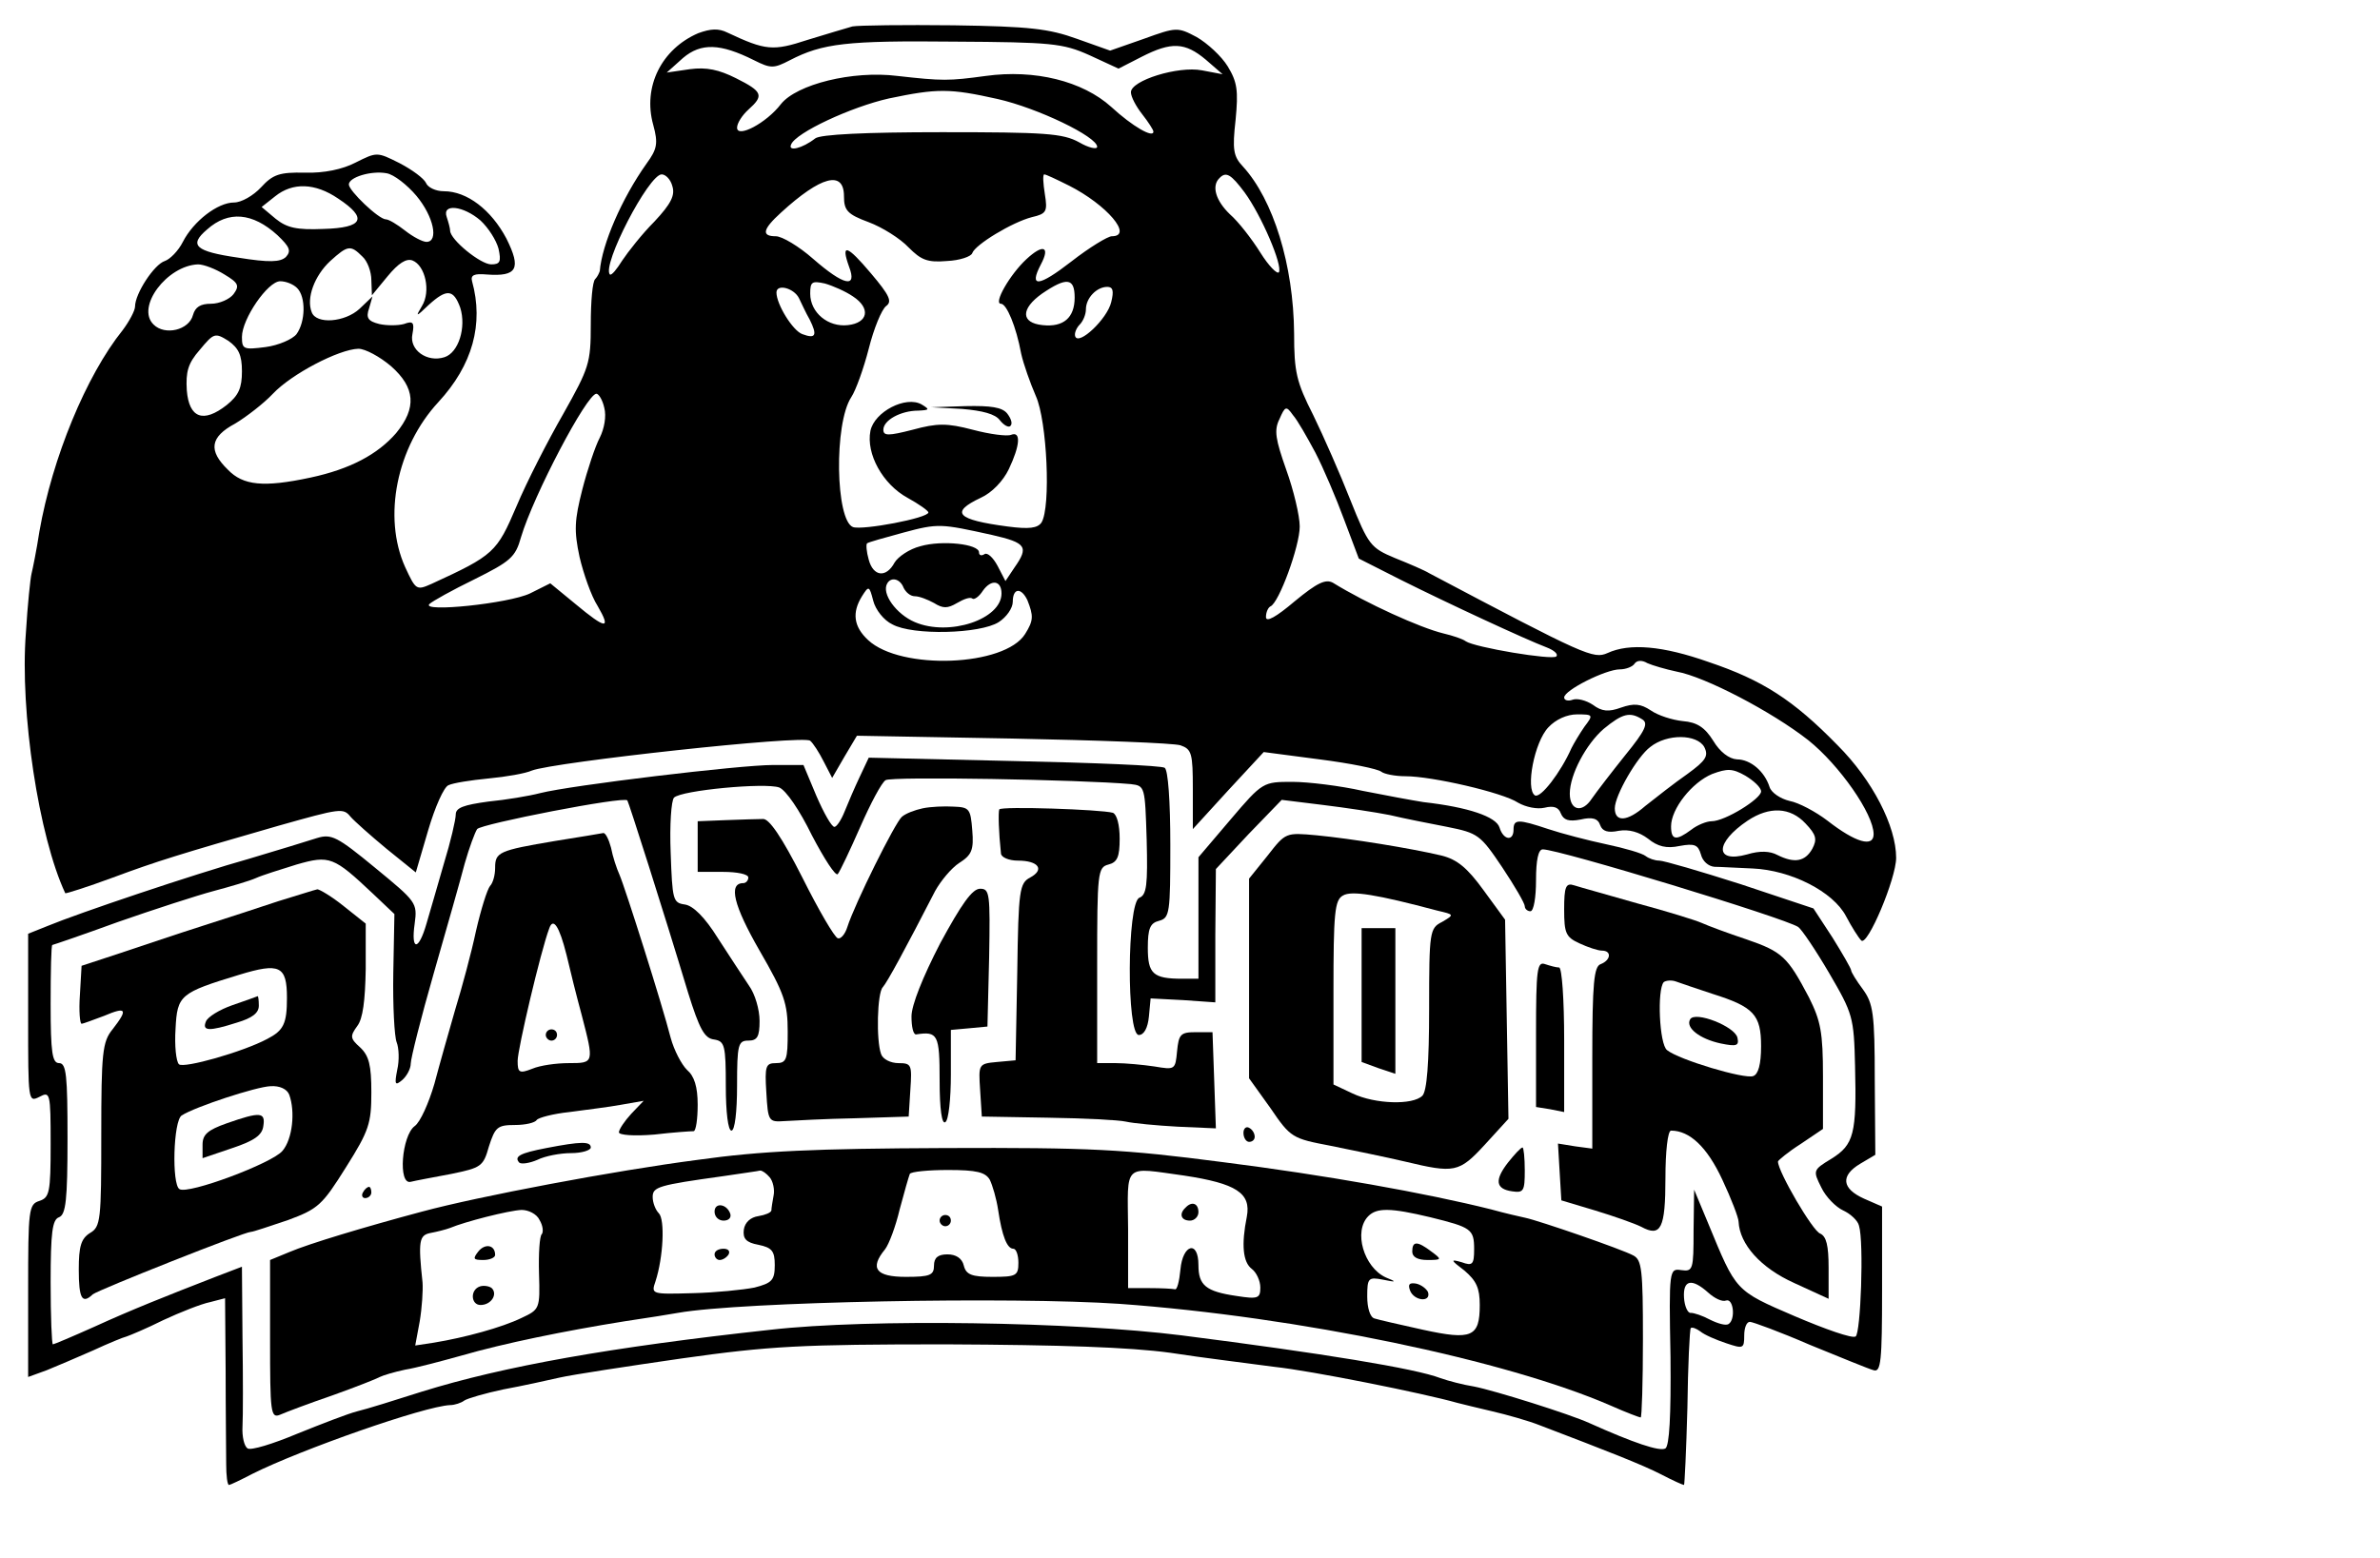 <?xml version="1.0" encoding="UTF-8"?>
<!DOCTYPE svg  PUBLIC '-//W3C//DTD SVG 20010904//EN'  'http://www.w3.org/TR/2001/REC-SVG-20010904/DTD/svg10.dtd'>
<svg width="423pt" height="277pt" version="1.0" viewBox="0 0 423 277" xmlns="http://www.w3.org/2000/svg">
<g transform="translate(0 277) scale(.1 -.1)">
<path d="m1515 2723c-11-3-47-14-80-24-61-20-74-19-142 13-16 8-30 7-52-1-65-28-99-95-80-163 9-33 7-43-12-69-44-62-79-143-83-191-1-3-4-10-8-14-5-4-8-40-8-81 0-69-3-77-49-159-27-47-65-121-83-164-35-82-40-87-151-138-27-12-28-11-47 30-40 89-15 213 59 293 61 66 81 139 60 215-3 11 4 14 26 12 54-4 62 10 35 64-27 51-70 84-111 84-15 0-29 7-32 15-4 8-24 23-47 35-40 20-40 20-78 1-23-12-56-19-90-18-45 1-57-3-78-26-14-15-35-27-48-27-29 0-72-33-91-70-8-16-23-31-32-34-19-6-53-58-53-81 0-7-10-26-22-42-65-81-125-227-148-358-5-33-12-67-14-75s-7-55-10-105c-11-140 23-363 70-463 1-1 39 11 85 28 78 29 117 41 294 92 110 31 115 32 128 16 7-8 35-33 64-57l52-42 22 75c12 41 28 77 36 80 8 4 40 9 71 12 32 3 66 9 77 14 38 15 485 64 495 53 5-4 16-21 24-37l15-29 22 38 22 37 276-5c152-3 286-8 299-12 20-7 22-14 22-78v-71l63 69 63 68 99-13c55-7 104-17 110-22 5-4 24-8 43-8 47 0 173-29 200-47 14-8 34-12 47-9 16 4 25 1 29-10 5-12 14-15 35-11 21 5 31 2 35-10 4-11 14-14 33-10 18 3 36-2 52-14 17-14 33-18 56-13 27 5 33 2 38-15 3-12 13-21 24-22 10 0 41-2 68-3 68-3 143-41 166-85 10-19 22-38 27-43 11-11 62 110 62 147 0 56-42 138-104 200-79 81-134 116-229 148-82 29-141 34-180 16-25-11-39-5-317 142-8 5-36 17-61 27-43 18-47 23-79 103-18 46-48 114-66 151-30 59-34 77-34 145-1 122-37 238-91 297-17 18-19 30-13 83 5 52 3 67-14 95-11 18-36 41-55 52-34 18-36 18-94-3l-60-21-59 21c-50 18-84 22-219 24-88 1-169 0-180-2zm421-51 52-24 41 21c53 27 77 26 114-5l30-26-37 7c-42 8-126-18-126-39 0-8 9-25 20-39s20-28 20-31c0-12-37 9-75 44-51 46-136 67-223 55-66-9-77-9-157 0-80 10-179-15-207-50-26-34-78-61-78-42 0 8 9 22 20 32 28 25 26 32-22 56-30 15-52 20-82 16l-41-6 29 26c32 27 66 26 126-4 30-15 35-15 64 0 58 30 101 35 291 33 174-1 194-3 241-24zm-163-78c71-16 177-67 177-85 0-5-15-2-32 8-29 16-61 18-244 18-137 0-216-4-225-11-23-18-49-24-43-11 8 21 107 67 174 82 86 18 108 18 193-1zm-1033-172c31-37 40-82 18-82-7 0-24 9-38 20s-29 20-34 20c-13 0-66 51-66 62 0 13 40 25 67 20 13-2 37-21 53-40zm455 17c5-16-2-31-32-63-22-22-47-54-57-69-10-16-19-27-22-25-15 16 69 178 92 178 7 0 16-9 19-21zm705 1c67-34 115-90 76-90-7 0-40-20-72-45-58-45-76-47-54-5 17 32 4 37-26 9-29-27-59-79-45-79 10 0 27-40 36-89 4-18 16-52 26-75 20-44 27-198 10-225-7-10-22-12-60-7-91 12-103 25-48 51 20 9 40 30 50 51 20 42 22 68 4 61-7-3-38 1-68 9-46 12-63 12-107 0-43-11-52-11-52 0 0 17 31 34 62 34 20 1 21 2 6 11-28 16-84-13-91-47-8-41 22-95 66-119 20-11 37-23 37-26 0-10-117-32-134-26-31 12-34 184-3 231 8 12 22 51 31 86 9 36 23 70 31 76 11 8 6 19-27 58-43 51-54 54-39 12 15-39-9-34-64 14-25 22-55 40-66 40-26 0-24 12 9 42 71 65 112 76 112 29 0-25 6-32 44-46 24-9 56-29 71-45 22-22 33-27 68-24 23 1 43 8 45 14 5 15 71 55 106 64 26 6 28 10 23 41-3 19-4 35-1 35s22-9 44-20zm312-12c30-41 68-130 61-142-3-4-18 11-33 35s-39 55-54 68c-25 24-33 50-19 64 12 13 21 7 45-25zm-1611-11c53-35 45-52-26-54-48-2-65 2-85 18l-25 21 24 19c31 25 71 24 112-4zm253-39c14-13 28-35 32-50 5-23 3-28-13-28-19 0-73 44-73 60 0 4-3 15-6 24-9 25 30 20 60-6zm-361-26c22-21 25-28 15-39-10-9-29-10-85-1-76 11-88 22-55 50 38 34 81 30 125-10zm151-38c9-8 16-27 16-42l1-27 28 34c19 23 33 32 44 28 23-9 33-55 17-81-12-20-11-20 12 2 32 29 44 28 56-5 11-35-3-80-28-88-31-10-63 13-57 41 4 21 1 24-15 18-11-3-31-3-44 0-20 5-24 11-18 28l6 21-23-22c-26-24-77-28-85-6-10 25 5 65 33 91 31 28 36 29 57 8zm-245-32c25-15 27-20 16-35-7-9-25-17-40-17-19 0-28-6-32-20-7-27-50-37-70-17-32 31 24 105 79 107 10 0 31-8 47-18zm129-24c16-16 15-60-1-82-7-9-32-20-55-23-39-5-42-4-42 18 0 32 46 99 68 99 10 0 23-5 30-12zm988-15c32-21 27-47-9-51-35-4-67 22-67 56 0 21 3 23 26 18 14-4 37-14 50-23zm394-2c0-36-20-53-57-49-39 4-39 29-1 56 44 30 58 28 58-7zm-490-1c4-8 12-26 19-38 14-28 11-35-13-26-17 6-46 53-46 74 0 16 31 8 40-10zm555-7c-7-30-58-78-64-61-2 5 2 15 8 21s11 18 11 27c0 20 19 40 38 40 10 0 12-7 7-27zm-1545-123c0-30-6-43-27-60-42-33-67-23-71 26-2 33 2 48 23 72 25 30 27 31 51 16 18-13 24-25 24-54zm265 9c43-38 46-74 9-119-33-38-82-64-152-79-84-18-120-14-147 14-35 34-32 58 13 82 20 12 51 36 67 53 33 35 117 79 152 80 12 0 38-14 58-31zm379-74c4-15 0-37-8-53-8-15-22-57-31-92-14-55-15-73-5-120 7-30 21-70 32-87 25-43 15-42-39 3l-45 37-36-18c-38-18-193-34-179-19 5 5 41 25 80 44 64 32 73 39 83 75 22 74 117 255 134 255 4 0 11-11 14-25zm1264-80c14-27 37-81 51-119l26-69 75-38c84-42 222-106 259-120 13-5 21-12 17-16-7-7-145 16-161 27-5 4-23 10-40 14-41 10-136 53-196 90-13 7-28 0-68-33-33-28-51-38-51-28 0 9 4 17 8 19 15 6 52 107 52 142 0 19-11 65-24 101-19 54-22 70-12 90 10 23 12 24 24 7 8-9 25-39 40-67zm-575-146c61-14 66-21 40-58l-16-24-14 27c-8 15-18 24-23 21-6-4-10-2-10 3 0 15-66 22-104 11-20-5-40-19-46-29-15-28-38-25-46 5-4 14-5 27-3 29s31 10 64 19c63 17 67 16 158-4zm-157-94c4-8 12-15 20-15s23-6 34-12c16-10 24-10 41 0 12 7 23 11 27 8 3-3 12 3 19 14 15 21 33 18 33-5 0-46-93-77-154-51-33 14-60 51-49 69 7 12 23 8 29-8zm-20-65c36-20 156-17 189 4 14 9 25 25 25 36 0 25 15 26 26 3 11-28 11-36-4-60-36-58-221-65-279-11-26 24-29 49-11 78 12 19 13 19 20-8 4-16 19-35 34-42zm1394-84c50-9 169-71 234-122 55-44 116-131 116-167 0-24-32-15-82 24-21 16-51 32-67 35-17 4-33 15-36 25-9 28-34 49-58 49-14 1-30 13-42 33-15 24-29 33-54 35-19 2-44 10-57 19-18 12-30 13-53 5-22-8-34-7-50 5-12 8-28 12-36 9s-15-1-15 4c0 13 74 50 99 50 11 0 23 5 26 10 4 6 13 7 23 1 9-4 33-11 52-15zm-164-98c-9-13-19-30-23-38-19-43-55-90-65-84-17 11-1 95 24 121 13 14 33 23 51 23 29 0 29-1 13-22zm103 13c11-7 5-20-30-63-24-30-51-65-60-78-17-26-39-21-39 9 0 34 29 88 60 115 34 28 47 31 69 17zm110-49c8-16 3-24-30-48-23-16-56-42-75-57-32-28-54-29-54-4 0 23 40 92 63 109 30 24 83 23 96 0zm101-79c0-13-64-53-88-53-9 0-26-7-36-15-27-20-36-19-36 6 0 31 37 78 73 93 27 10 36 10 59-3 15-9 28-21 28-28zm79-57c19-20 21-28 12-45-13-23-32-26-62-11-13 7-31 8-54 1-58-16-57 21 1 60 39 26 76 24 103-5z"/>
<path d="m1710 2043c36-3 59-9 67-20 7-9 16-14 19-10 4 4 1 13-6 22-9 11-29 14-74 13l-61-2 55-3z"/>
<path d="m1528 1389c-9-19-21-47-27-62s-14-27-18-27c-5 0-19 25-32 55l-23 55h-54c-59 0-359-36-414-50-19-5-61-12-92-15-44-6-58-11-58-23 0-9-9-48-21-87-11-38-25-87-31-107-14-49-28-49-21 0 5 37 3 39-70 99-68 56-78 61-104 53-15-5-68-21-118-36-103-29-307-98-360-120l-35-14v-150c0-148 0-150 20-140 19 10 20 8 20-84 0-86-2-95-20-101-19-6-20-15-20-159v-154l33 12c17 7 55 23 82 35 28 13 55 24 60 25 6 2 35 14 65 29 30 14 68 29 83 32l27 7 1-128c0-71 1-146 1-167 0-20 2-37 5-37 2 0 21 9 42 20 86 43 305 120 351 122 8 0 20 4 25 8 6 4 37 13 70 20 33 6 78 16 100 21s120 20 217 34c156 22 211 25 470 25 203-1 325-5 398-15 58-9 141-19 185-25 66-7 265-47 325-64 8-2 36-9 62-15s65-17 85-25c118-45 182-70 215-87 21-11 39-19 41-19 1 0 4 62 6 137 1 76 4 139 6 142 3 2 10-1 17-6 7-6 28-15 46-21 30-10 32-10 32 14 0 13 4 24 10 24 5 0 54-18 107-41 54-22 105-43 113-45 13-4 15 16 15 143v148l-32 14c-40 18-42 41-7 62l27 16-1 133c0 119-3 136-21 161-12 16-21 31-21 34s-15 29-33 58l-34 52-129 43c-72 23-137 42-145 42s-19 4-24 8c-6 5-37 14-70 21s-79 19-103 27c-54 18-62 18-62-1 0-21-18-19-25 4-6 19-55 36-135 45-19 3-68 12-108 20-40 9-97 16-125 16-52 0-53 0-110-67l-57-67v-108-108h-29c-52 0-61 9-61 55 0 34 4 44 20 48 19 5 20 14 20 135 0 78-4 133-10 137s-126 9-268 12l-258 6-16-34zm482-13c25-3 25-4 28-99 2-80 0-98-13-103-22-9-23-244-1-244 9 0 16 12 18 33l3 32 58-3 57-4v119l1 118 58 62 59 61 73-9c41-5 94-13 119-18 25-6 71-15 102-21 55-11 59-14 98-72 22-33 40-64 40-69s5-9 10-9c6 0 10 25 10 55 0 36 4 55 12 55 29 0 430-122 454-138 6-4 31-41 55-82 42-72 44-78 46-165 3-121-2-140-42-165-33-20-33-21-18-51 8-17 26-35 39-41s26-18 28-27c9-29 3-192-6-197-6-4-54 13-108 36-107 46-104 44-154 165l-25 60-1-73c0-69-1-73-22-70s-22 2-19-154c1-106-2-158-9-163-10-6-57 10-135 45-35 16-169 58-205 65-19 3-46 10-60 15-44 17-209 44-460 76-191 24-554 30-730 10-285-31-475-65-620-110-47-15-98-31-115-35-16-4-65-23-107-40-43-18-82-30-88-26s-10 21-9 39c1 17 1 88 0 158l-1 126-47-18c-90-35-148-58-216-89-38-17-71-31-73-31s-4 50-4 110c0 89 3 112 15 116 12 5 15 30 15 140 0 112-2 134-15 134-12 0-15 18-15 105 0 58 1 105 3 105 1 0 54 18 117 41 63 22 140 47 170 55s64 18 75 23 43 15 72 24c59 17 66 14 136-52l38-36-2-105c-1-58 2-113 6-123s5-32 1-49c-5-26-4-29 9-18 8 7 15 20 15 29s18 81 41 161 48 168 55 195c8 28 18 55 22 61 6 9 262 59 267 51 2-2 64-196 108-342 20-64 29-81 46-83 19-3 21-10 21-83 0-46 4-79 10-79s10 33 10 80c0 73 2 80 20 80 16 0 20 7 20 35 0 20-8 48-19 63-10 15-35 53-55 84-23 37-44 58-59 60-21 3-22 8-25 92-2 49 1 93 6 98 13 13 162 27 187 18 12-5 36-40 58-85 22-42 42-73 46-69 4 5 22 43 40 84s38 79 45 83c9 7 348 1 436-7zm1026-904c11-10 25-17 32-14 13 4 17-34 4-42-5-3-19 1-33 8-13 7-28 12-34 12-5-1-11 11-12 27-2 32 14 35 43 9z"/>
<path d="m1640 1333c-14-3-30-9-37-15-12-10-84-155-97-196-4-13-12-22-17-20-6 2-34 50-63 108-36 71-59 105-70 104-9 0-38-1-66-2l-50-2v-45-45h45c25 0 45-4 45-10 0-5-4-10-9-10-27 0-17-40 29-120 44-76 50-94 50-144s-2-56-21-56c-18 0-20-5-17-52 3-52 4-53 33-51 17 1 73 4 125 5l95 3 3 48c3 44 2 47-21 47-14 0-28 7-31 16-9 24-7 109 3 119 8 9 40 68 93 171 10 18 29 41 43 50 22 14 26 23 23 58-3 38-5 41-33 42-16 1-41 0-55-3z"/>
<path d="m1776 1331c-2-5-1-41 3-78 0-7 14-13 30-13 37 0 48-16 22-30-19-10-21-22-23-168l-3-157-33-3c-33-3-33-4-30-50l3-47 116-2c64-1 127-4 140-7s55-7 92-9l68-3-3 86-3 85h-30c-27 0-30-4-33-34-3-33-4-33-40-27-20 3-52 6-69 6h-33v174c0 165 1 174 20 179 16 4 20 14 20 46 0 25-5 43-12 46-21 6-199 12-202 6z"/>
<path d="m987 1275c-101-17-107-20-107-48 0-13-4-27-9-32-5-6-16-41-25-80-8-38-25-101-37-140-11-38-28-98-37-132-10-34-25-68-35-75-23-17-30-105-7-99 8 2 40 8 72 14 53 11 57 13 67 49 11 34 15 38 46 38 19 0 36 4 39 9 3 4 29 11 58 14 29 4 71 9 92 13l40 7-22-23c-12-13-22-28-22-33s27-7 63-4c34 4 65 6 70 6 4 1 7 22 7 47 0 32-6 51-19 62-10 10-23 35-29 57-15 59-81 267-91 290-5 11-12 32-15 48-4 15-10 27-14 26s-42-7-85-14zm20-203c6-26 18-74 27-107 22-85 22-85-23-85-22 0-51-4-65-10-23-9-26-7-26 14s41 195 56 235c7 21 18 5 31-47z"/>
<path d="m970 930c0-5 5-10 10-10 6 0 10 5 10 10 0 6-4 10-10 10-5 0-10-4-10-10z"/>
<path d="m2253 1249-33-41v-177-178l38-53c36-53 39-54 107-67 39-8 98-20 132-28 88-21 96-20 142 30l42 46-6 354-38 52c-29 40-47 55-75 62-55 13-160 30-222 36-55 5-55 5-87-36zm302-98c30-7 30-7 8-20-22-11-23-17-23-154 0-98-4-147-12-155-17-17-84-15-124 4l-34 16v164c0 141 2 164 17 172 15 9 59 2 168-27z"/>
<path d="m2420 1001v-119l30-11 30-10v130 129h-30-30v-119z"/>
<path d="m2780 1153c0-42 3-49 27-60 15-7 33-13 40-13 18 0 16-17-2-24-12-4-15-33-15-167v-161l-30 4-31 5 3-51 3-50 60-18c33-10 70-23 82-29 35-19 43-3 43 87 0 46 4 84 10 84 33 0 64-29 91-87 16-34 29-68 29-75 2-40 39-82 99-109l61-28v55c0 40-4 56-15 61-13 4-75 110-75 128 0 2 18 17 40 31l40 27v93c0 79-4 99-25 141-38 72-47 81-111 103-33 11-68 24-79 29s-63 21-115 35c-52 15-103 29-112 32-15 5-18-2-18-43zm264-150c73-23 86-37 86-93 0-32-5-50-14-53-15-6-132 29-153 46-14 10-18 108-6 121 4 3 14 4 22 1s38-13 65-22z"/>
<path d="m3004 958c-9-15 17-35 54-43 29-6 33-4 30 10-4 20-75 48-84 33z"/>
<path d="m495 1168c-33-11-94-31-135-44s-106-35-145-48l-70-23-3-52c-2-28 0-51 3-51s21 7 40 14c40 17 43 12 15-24-18-22-20-42-20-187 0-152-1-164-20-175-16-10-20-24-20-65 0-52 6-62 25-44 10 8 269 111 281 111 4 0 33 10 66 21 54 20 61 27 103 94 41 65 45 78 45 133 0 48-4 65-20 80-18 16-18 20-5 38 10 13 14 45 15 101v81l-39 31c-21 17-43 30-47 30-5-1-36-11-69-21zm15-172c0-46-6-58-35-73-43-23-149-53-157-45-5 5-8 33-6 63 3 60 8 64 113 96 72 22 85 16 85-41zm4-172c11-30 6-79-12-100-18-22-168-78-183-68-14 8-11 122 4 131 23 15 132 51 158 52 16 1 29-5 33-15z"/>
<path d="m413 983c-23-8-44-21-47-29-7-17 5-18 55-2 27 8 39 17 39 30 0 10-1 17-2 17-2-1-22-8-45-16z"/>
<path d="m403 773c-34-12-43-20-43-38v-24l53 18c39 13 53 23 55 39 4 25-5 26-65 5z"/>
<path d="m1671 1093c-31-60-51-110-51-130 0-18 3-32 8-32 39 6 42 0 42-82 0-51 4-78 10-74 6 3 10 42 10 85v79l33 3 32 3 3 123c2 114 1 122-16 122-14 0-33-27-71-97z"/>
<path d="m2730 932v-130l25-4 25-5v128c0 72-4 129-9 129s-16 3-25 6c-14 5-16-9-16-124z"/>
<path d="m2210 756c0-9 5-16 10-16 6 0 10 4 10 9 0 6-4 13-10 16-5 3-10-1-10-9z"/>
<path d="m971 729c-47-9-58-15-48-26 4-3 18-1 32 5 14 7 41 12 60 12s35 5 35 10c0 11-17 11-79-1z"/>
<path d="m1240 708c-147-19-390-65-490-92-101-27-201-57-236-72l-34-14v-141c0-131 1-141 18-134 9 4 51 20 92 34 42 15 80 30 85 33 6 3 26 9 45 13 19 3 64 15 100 25 76 22 184 44 290 61 41 6 84 13 95 15 113 20 595 29 785 16 318-23 687-100 873-181 27-12 51-21 53-21s4 63 4 140c0 123-2 140-17 148-20 11-168 62-192 67-9 2-36 8-61 15-116 29-295 61-477 84-177 23-233 26-494 25-231-1-325-5-439-21zm128-31c6-7 9-22 7-32-2-11-4-23-4-27-1-4-11-8-23-10-14-2-24-11-26-24-2-16 4-23 26-27 24-5 29-11 29-36 0-27-5-32-36-40-20-4-69-9-110-10-73-2-74-2-66 21 14 43 17 110 6 121-6 6-11 19-11 29 0 18 10 21 125 37 33 5 63 9 66 10 4 0 11-5 17-12zm391-4c5-10 12-34 15-54 7-47 16-69 27-69 5 0 9-11 9-25 0-23-4-25-46-25-37 0-47 4-51 20-3 13-14 20-29 20-17 0-24-6-24-20 0-17-7-20-50-20-53 0-65 15-37 49 7 9 19 41 26 71 8 30 16 58 18 63 2 4 33 7 68 7 51 0 66-4 74-17zm346 7c92-14 119-31 111-73-10-50-7-81 9-93 8-6 15-21 15-33 0-19-4-21-42-15-55 8-68 19-68 55 0 45-28 37-32-8-2-21-6-37-10-35-5 1-25 2-45 2h-38v105c-1 119-10 110 100 95zm-1146-79c6-10 7-21 4-25-4-3-6-35-5-70 2-63 1-64-31-79-35-17-101-35-156-44l-33-5 8 43c4 24 6 55 5 69-8 74-6 84 14 88 11 2 27 6 35 9 26 11 104 31 127 32 12 0 27-7 32-18zm1583 5c73-18 78-21 78-57 0-27-3-30-22-23-21 6-20 4 5-15 21-18 27-31 27-61 0-57-14-63-101-44-41 9-80 18-86 20-8 2-13 19-13 39 0 33 2 35 28 30 24-5 25-4 5 4-39 18-58 82-31 109 15 15 39 15 110-2z"/>
<path d="m1270 616c0-9 7-16 16-16s14 5 12 12c-6 18-28 21-28 4z"/>
<path d="m1270 540c0-5 4-10 9-10 6 0 13 5 16 10 3 6-1 10-9 10-9 0-16-4-16-10z"/>
<path d="m1670 600c0-5 5-10 10-10 6 0 10 5 10 10 0 6-4 10-10 10-5 0-10-4-10-10z"/>
<path d="m2107 623c-12-11-8-23 8-23 8 0 15 7 15 15 0 16-12 20-23 8z"/>
<path d="m850 545c-10-13-9-15 9-15 11 0 21 4 21 9 0 18-18 21-30 6z"/>
<path d="m853 483c-18-6-16-33 1-33 19 0 31 19 20 30-5 4-15 5-21 3z"/>
<path d="m2510 545c0-10 10-15 27-15 26 0 26 1 7 15-25 19-34 19-34 0z"/>
<path d="m2506 476c7-19 38-22 32-3-3 6-12 13-21 15-12 2-15-1-11-12z"/>
<path d="m2680 703c-24-31-22-47 8-51 20-3 22 1 22 37 0 23-2 41-4 41-3 0-14-12-26-27z"/>
<path d="m645 650c-3-5-1-10 4-10 6 0 11 5 11 10 0 6-2 10-4 10-3 0-8-4-11-10z"/>
</g>
</svg>
